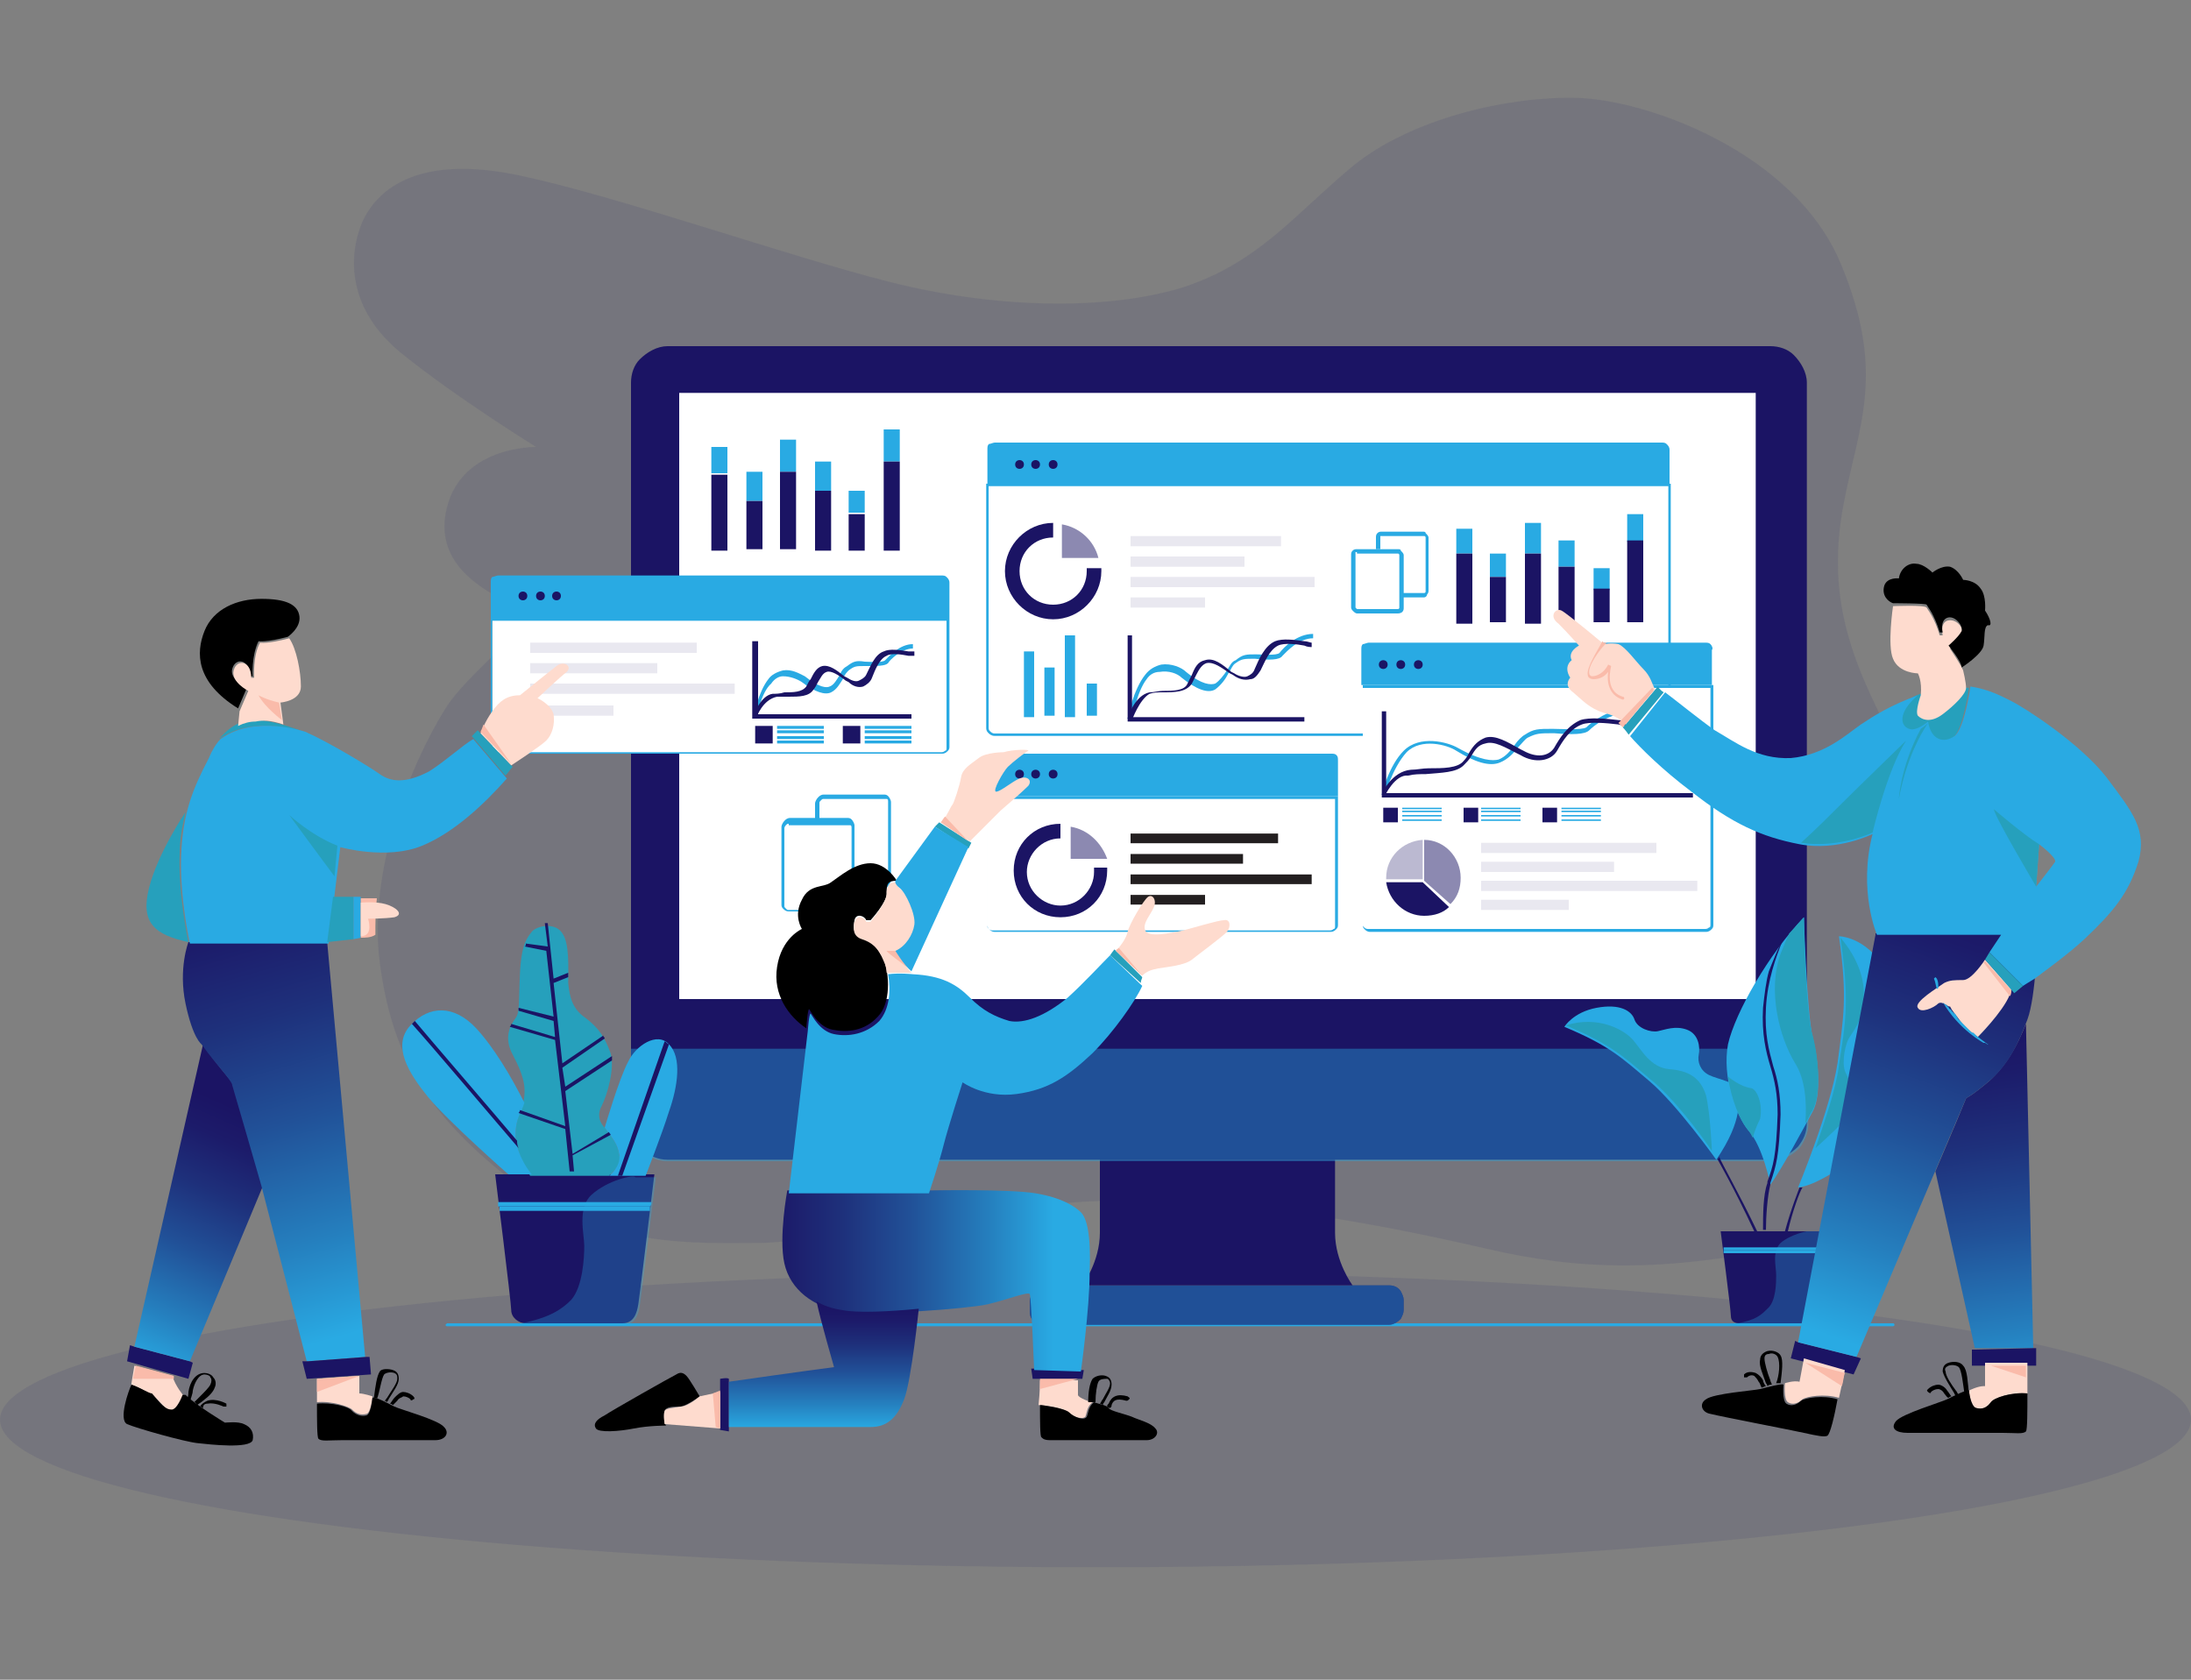 <svg xmlns="http://www.w3.org/2000/svg" xmlns:xlink="http://www.w3.org/1999/xlink" id="Layer_1" x="0px" y="0px" viewBox="0 0 150 115" style="enable-background:new 0 0 150 115;" xml:space="preserve"><rect x="0" y="0" width="150" height="115" fill="#808080" stroke="none"/><style type="text/css">	.st0{opacity:0.1;fill:#1B1464;}	.st1{fill:#29AAE3;}	.st2{fill:#1B1464;}	.st3{fill:#FFFFFF;}	.st4{opacity:0.4;fill:#29AAE3;}	.st5{opacity:0.1;}	.st6{fill:#FFFFFF;stroke:#29AAE3;stroke-width:0.167;stroke-miterlimit:10;}	.st7{opacity:0.5;fill:#1B1464;}	.st8{fill:none;stroke:#231F20;stroke-width:0.663;stroke-miterlimit:10;}	.st9{opacity:0.3;fill:#1B1464;}	.st10{fill:url(#SVGID_1_);}	.st11{fill:url(#SVGID_2_);}	.st12{fill:#26A0BC;}	.st13{fill:#FEDBCE;}	.st14{fill:#FABBAA;}	.st15{fill:url(#SVGID_3_);}	.st16{fill:url(#SVGID_4_);}	.st17{opacity:0.3;fill:#29AAE3;}	.st18{fill:url(#SVGID_5_);}	.st19{fill:url(#SVGID_6_);}	.st20{fill:url(#SVGID_7_);}	.st21{fill:url(#SVGID_8_);}	.st22{fill:url(#SVGID_9_);}	.st23{fill:url(#SVGID_10_);}	.st24{fill:url(#SVGID_11_);}	.st25{fill:url(#SVGID_12_);}	.st26{opacity:0.4;fill:#1B1464;}	.st27{fill:url(#SVGID_13_);}	.st28{fill:url(#SVGID_14_);}	.st29{fill:url(#SVGID_15_);}	.st30{fill:#FDFFFF;}	.st31{opacity:0.2;fill:#29AAE3;}	.st32{opacity:0.2;fill:#1B1464;}</style><g>	<ellipse class="st0" cx="75" cy="97.2" rx="75" ry="10.1"></ellipse>	<g>		<path class="st1" d="M129.6,90.8h-99c-0.1,0-0.1-0.1-0.1-0.1s0.1-0.1,0.1-0.1h99c0.1,0,0.1,0.1,0.1,0.1S129.7,90.8,129.6,90.8z"></path>	</g>	<path class="st0" d="M101.8,85.5c6.5,1.5,12,1.6,20.9-0.2c8.9-1.8,11.9-6.1,11-10.8c-0.9-4.7-3.8-8.2-3.9-12.3s0.8-9.2-1.3-13.7  c-2.2-4.5-3.3-8.5-2.3-13.9s3-9-0.2-16.6c-3.2-7.6-13.3-11.2-18.1-11.3c-4.7-0.1-11.2,1.4-15.2,4.6c-4,3.3-6.5,6.7-11.8,8.4  c-5.3,1.6-12.9,1.4-20-0.4c-7.1-1.8-18.7-5.9-25.4-7.3s-9.6,0.8-10.7,3.2c-1,2.4-1,6,2.7,9s9.2,6.4,9.2,6.4s-5.4-0.1-6.2,4.6  s5.2,6.1,5.4,6.8c0.3,1.1-3.9,4.1-5.4,6.5c-2.5,4-5.3,11.2-4.5,17.4c0.8,6.1,3,10.2,9,14.9c6,4.7,12.7,4.3,16.9,4.3  s17-2.9,24.6-2.9C84.1,82.1,92.3,83.3,101.8,85.5z"></path>	<g>		<path class="st2" d="M121.1,79.4H45.7c-0.7,0-1.3-0.3-1.7-0.7c-0.5-0.5-0.8-1.1-0.8-1.9V26.2c0-0.6,0.2-1.2,0.6-1.6   c0.5-0.5,1.2-0.9,1.9-0.9h75.5c0.6,0,1.2,0.2,1.6,0.6c0.5,0.5,0.9,1.2,0.9,1.9v50.7c0,0.6-0.2,1.1-0.6,1.6   C122.6,79,121.9,79.4,121.1,79.4z"></path>		<g>			<rect x="46.5" y="26.9" class="st3" width="73.7" height="41.5"></rect>		</g>		<path class="st2" d="M71.6,90.7h23.5c0.3,0,0.6-0.2,0.8-0.4c0.1-0.2,0.2-0.4,0.2-0.6V89c0-0.2-0.1-0.4-0.2-0.6   c-0.2-0.3-0.5-0.4-0.8-0.4H71.6c-0.3,0-0.5,0.1-0.7,0.3c-0.2,0.2-0.4,0.5-0.4,0.8v0.7c0,0.3,0.1,0.5,0.3,0.7S71.3,90.7,71.6,90.7z   "></path>		<path class="st4" d="M71.6,90.7h23.5c0.3,0,0.6-0.2,0.8-0.4c0.1-0.2,0.2-0.4,0.2-0.6V89c0-0.2-0.1-0.4-0.2-0.6   c-0.2-0.3-0.5-0.4-0.8-0.4H71.6c-0.3,0-0.5,0.1-0.7,0.3c-0.2,0.2-0.4,0.5-0.4,0.8v0.7c0,0.3,0.1,0.5,0.3,0.7S71.3,90.7,71.6,90.7z   "></path>		<path class="st2" d="M91.4,79.4c0,0,0,3,0,5c0,2,1.2,3.6,1.2,3.6H74.1c0,0,1.2-1.6,1.2-3.6c0-2,0-5,0-5H91.4z"></path>		<path class="st4" d="M43.2,71.7v5.2c0,0.7,0.3,1.4,0.8,1.9c0.4,0.4,1,0.7,1.7,0.7h75.5c0.8,0,1.5-0.4,2-0.9c0.3-0.4,0.6-1,0.6-1.6   v-5.2H43.2z"></path>	</g>	<g>		<g>			<g>				<path class="st3" d="M34.1,51.5c-0.1,0-0.2-0.1-0.3-0.1c-0.1-0.1-0.1-0.2-0.1-0.3v-8.7h31.2v8.7c0,0.1,0,0.2-0.1,0.3     c-0.1,0.1-0.2,0.2-0.3,0.2H34.1z"></path>				<path class="st1" d="M64.8,42.5v8.7c0,0.1,0,0.2-0.1,0.2c-0.1,0.1-0.2,0.1-0.3,0.1H34.1c-0.1,0-0.2,0-0.3-0.1     c-0.1-0.1-0.1-0.1-0.1-0.2v-8.7H64.8 M65,42.3H33.6v8.8c0,0.1,0,0.2,0.1,0.3c0.1,0.1,0.2,0.2,0.4,0.2h30.4     c0.2,0,0.3-0.1,0.4-0.2c0.1-0.1,0.1-0.2,0.1-0.3V42.3L65,42.3z"></path>			</g>			<path class="st1" d="M64.8,39.5c-0.1-0.1-0.2-0.1-0.4-0.1H34.1c-0.1,0-0.3,0.1-0.4,0.1c-0.1,0.1-0.1,0.2-0.1,0.4v2.4H65v-2.4    C65,39.7,64.9,39.6,64.8,39.5z"></path>			<circle class="st2" cx="35.8" cy="40.8" r="0.3"></circle>			<circle class="st2" cx="37" cy="40.8" r="0.3"></circle>			<circle class="st2" cx="38.1" cy="40.8" r="0.3"></circle>			<g class="st5">				<rect x="36.3" y="44" class="st2" width="11.4" height="0.7"></rect>			</g>			<g class="st5">				<rect x="36.3" y="45.4" class="st2" width="8.7" height="0.7"></rect>			</g>			<g class="st5">				<rect x="36.3" y="46.8" class="st2" width="14" height="0.7"></rect>			</g>			<g class="st5">				<rect x="36.3" y="48.3" class="st2" width="5.7" height="0.7"></rect>			</g>			<g>				<path class="st1" d="M51.8,49.1l-0.2,0c0-0.1,0.3-1.7,1-2.6c0.2-0.3,0.6-0.5,1-0.6c0.6-0.1,1.1,0.2,1.5,0.4     c1,0.8,1.5,0.8,1.7,0.7c0.3-0.1,0.5-0.5,0.7-0.8c0.1-0.3,0.3-0.5,0.5-0.6c0.4-0.3,0.6-0.4,1.2-0.3c0.3,0,1.2,0.1,1.4-0.1     c0.3-0.3,1-1.1,1.9-1.1v0.3c-0.8,0-1.6,0.8-1.7,1c-0.2,0.2-0.7,0.2-1.6,0.2c-0.6,0-0.7,0-1.1,0.3c-0.1,0.1-0.3,0.3-0.4,0.6     c-0.2,0.3-0.4,0.7-0.8,0.9c-0.4,0.2-1.1,0-2-0.7c-0.3-0.2-0.8-0.4-1.3-0.4c-0.3,0-0.6,0.2-0.8,0.5     C52.1,47.4,51.8,49.1,51.8,49.1z"></path>			</g>			<g>				<path class="st2" d="M51.8,49.1L51.6,49c0-0.1,0.5-1.4,1.3-1.5c0.2,0,0.5,0,0.8-0.1c0.6,0,1.2,0,1.5-0.4     c0.1-0.2,0.2-0.4,0.3-0.5c0.2-0.4,0.4-0.8,0.8-0.9c0.5-0.1,1,0.3,1.5,0.7l0.2,0.1c0.3,0.2,0.6,0.3,0.8,0.2     c0.2-0.1,0.4-0.2,0.5-0.4l0,0c0.3-0.6,0.6-1.4,1.2-1.6c0.4-0.2,1.1-0.1,1.7,0c0.2,0,0.3,0,0.4,0v0.3c-0.1,0-0.2,0-0.4,0     c-0.5-0.1-1.2-0.2-1.5,0c-0.5,0.2-0.8,1-1,1.5l0,0c-0.1,0.3-0.4,0.5-0.6,0.6c-0.3,0.1-0.7,0-1-0.3l-0.2-0.1     c-0.5-0.4-1-0.7-1.3-0.6c-0.3,0.1-0.4,0.4-0.6,0.7c-0.1,0.2-0.2,0.4-0.3,0.5c-0.3,0.5-1,0.5-1.7,0.5c-0.3,0-0.5,0-0.8,0     C52.2,47.9,51.8,49.1,51.8,49.1z"></path>			</g>			<rect x="51.7" y="49.7" class="st2" width="1.2" height="1.2"></rect>			<g>				<rect x="53.2" y="49.7" class="st1" width="3.2" height="0.2"></rect>			</g>			<g>				<rect x="53.2" y="50" class="st1" width="3.2" height="0.2"></rect>			</g>			<g>				<rect x="53.2" y="50.4" class="st1" width="3.2" height="0.2"></rect>			</g>			<g>				<rect x="53.2" y="50.7" class="st1" width="3.2" height="0.2"></rect>			</g>			<rect x="57.7" y="49.7" class="st2" width="1.2" height="1.2"></rect>			<g>				<rect x="59.2" y="49.7" class="st1" width="3.2" height="0.2"></rect>			</g>			<g>				<rect x="59.2" y="50" class="st1" width="3.2" height="0.2"></rect>			</g>			<g>				<rect x="59.2" y="50.4" class="st1" width="3.2" height="0.2"></rect>			</g>			<g>				<rect x="59.2" y="50.7" class="st1" width="3.2" height="0.2"></rect>			</g>			<g>				<polygon class="st2" points="62.4,49.2 51.5,49.2 51.5,43.9 51.9,43.9 51.9,48.9 62.4,48.9     "></polygon>			</g>		</g>		<g>			<rect x="48.7" y="30.6" class="st1" width="1.1" height="1.8"></rect>			<rect x="51.1" y="32.3" class="st1" width="1.1" height="2"></rect>			<rect x="53.4" y="30.1" class="st1" width="1.1" height="2.2"></rect>			<rect x="55.8" y="31.6" class="st1" width="1.1" height="2"></rect>			<rect x="58.1" y="33.6" class="st1" width="1.1" height="1.5"></rect>			<rect x="60.5" y="29.4" class="st1" width="1.1" height="2.2"></rect>			<rect x="48.7" y="32.5" class="st2" width="1.1" height="5.2"></rect>			<rect x="51.1" y="34.3" class="st2" width="1.1" height="3.3"></rect>			<rect x="53.4" y="32.3" class="st2" width="1.1" height="5.3"></rect>			<rect x="55.8" y="33.6" class="st2" width="1.1" height="4.1"></rect>			<rect x="58.1" y="35.2" class="st2" width="1.1" height="2.5"></rect>			<rect x="60.5" y="31.6" class="st2" width="1.1" height="6.1"></rect>		</g>		<g>			<path class="st1" d="M58,62.4H54c-0.2,0-0.3-0.1-0.4-0.2c-0.1-0.1-0.1-0.2-0.1-0.3v-5.3c0-0.1,0.1-0.3,0.2-0.4    c0.1-0.1,0.2-0.2,0.4-0.2H58c0.1,0,0.2,0,0.3,0.1c0.1,0.1,0.2,0.3,0.2,0.4v5.3c0,0.1,0,0.2-0.1,0.3C58.3,62.4,58.2,62.4,58,62.4z     M54,56.4c-0.1,0-0.1,0-0.2,0.1c0,0-0.1,0.1-0.1,0.2v5.3c0,0.1,0,0.1,0.1,0.2c0.1,0.1,0.1,0.1,0.2,0.1H58c0.1,0,0.2,0,0.2-0.1    c0,0,0.1-0.1,0.1-0.2v-5.3c0-0.1,0-0.2-0.1-0.2c0,0-0.1,0-0.2,0H54z"></path>		</g>		<g>			<path class="st1" d="M60.5,60.8h-2.1v-0.3h2.1c0.1,0,0.2,0,0.2-0.1c0,0,0.1-0.1,0.1-0.2v-5.3c0-0.1,0-0.2-0.1-0.2    c0,0-0.1,0-0.2,0h-4.1c-0.1,0-0.1,0-0.2,0.1s-0.1,0.1-0.1,0.2v1.2h-0.3v-1.2c0-0.1,0.1-0.3,0.2-0.4c0.1-0.1,0.2-0.2,0.4-0.2h4.1    c0.1,0,0.2,0,0.3,0.1c0.1,0.1,0.2,0.3,0.2,0.4v5.3c0,0.1,0,0.2-0.1,0.3C60.8,60.8,60.7,60.8,60.5,60.8z"></path>		</g>		<g>			<path class="st6" d="M114.3,47.9V33.2H67.6v16.6c0,0.1,0,0.2,0.1,0.3c0.1,0.1,0.2,0.2,0.4,0.2h25.2L114.3,47.9z"></path>			<path class="st1" d="M114.1,30.4c-0.1-0.1-0.2-0.1-0.4-0.1H68.1c-0.1,0-0.3,0.1-0.4,0.1c-0.1,0.1-0.1,0.2-0.1,0.4v2.4h46.7v-2.4    C114.3,30.6,114.2,30.5,114.1,30.4z"></path>			<circle class="st2" cx="69.8" cy="31.8" r="0.3"></circle>			<circle class="st2" cx="70.9" cy="31.8" r="0.3"></circle>			<circle class="st2" cx="72.1" cy="31.8" r="0.3"></circle>			<g class="st5">				<rect x="77.4" y="36.7" class="st2" width="10.3" height="0.7"></rect>			</g>			<g class="st5">				<rect x="77.4" y="38.1" class="st2" width="7.8" height="0.7"></rect>			</g>			<g class="st5">				<rect x="77.4" y="39.5" class="st2" width="12.6" height="0.7"></rect>			</g>			<g class="st5">				<rect x="77.4" y="40.9" class="st2" width="5.1" height="0.7"></rect>			</g>			<g>				<path class="st1" d="M77.5,49.3l-0.3-0.1c0-0.1,0.4-2,1.2-3c0.3-0.4,0.7-0.6,1.1-0.7c0.7-0.1,1.4,0.2,1.7,0.5     c1.1,0.9,1.7,0.9,2,0.8c0.3-0.2,0.6-0.6,0.8-0.9c0.2-0.3,0.3-0.6,0.6-0.7c0.5-0.4,0.7-0.4,1.4-0.4c0.4,0,1.4,0.1,1.6-0.1     c0.3-0.4,1.2-1.3,2.3-1.3v0.3c-1,0-1.8,0.9-2.1,1.2c-0.2,0.3-0.9,0.3-1.9,0.2c-0.7,0-0.9,0-1.3,0.3c-0.2,0.1-0.3,0.4-0.5,0.7     c-0.2,0.4-0.5,0.8-0.9,1.1c-0.5,0.3-1.3,0-2.3-0.8c-0.3-0.3-0.9-0.5-1.5-0.4c-0.4,0-0.7,0.2-0.9,0.5     C77.8,47.4,77.5,49.3,77.5,49.3z"></path>			</g>			<g>				<path class="st2" d="M77.5,49.3l-0.3-0.1c0-0.1,0.5-1.6,1.5-1.8c0.3,0,0.6-0.1,0.9-0.1c0.7,0,1.5,0,1.7-0.5     c0.1-0.2,0.2-0.4,0.3-0.6c0.2-0.5,0.4-0.9,0.9-1c0.6-0.2,1.2,0.3,1.8,0.8l0.2,0.1c0.3,0.2,0.7,0.3,0.9,0.2     c0.2-0.1,0.4-0.2,0.5-0.5l0,0c0.3-0.7,0.7-1.6,1.4-1.9c0.5-0.2,1.3-0.1,2,0c0.2,0,0.4,0.1,0.5,0.1v0.3c-0.1,0-0.3,0-0.5-0.1     c-0.5-0.1-1.4-0.2-1.8,0c-0.6,0.3-0.9,1.1-1.2,1.7l0,0c-0.2,0.3-0.4,0.6-0.7,0.6c-0.4,0.1-0.8,0-1.2-0.3l-0.2-0.1     c-0.6-0.4-1.1-0.8-1.6-0.7c-0.3,0.1-0.5,0.4-0.7,0.8c-0.1,0.2-0.2,0.4-0.3,0.6c-0.4,0.6-1.2,0.6-2,0.6c-0.3,0-0.6,0-0.9,0.1     C78,47.9,77.5,49.3,77.5,49.3z"></path>			</g>			<g>				<rect x="99.7" y="36.2" class="st1" width="1.1" height="1.7"></rect>				<rect x="102" y="37.9" class="st1" width="1.1" height="1.6"></rect>				<rect x="104.4" y="35.8" class="st1" width="1.1" height="2.1"></rect>				<rect x="106.7" y="37" class="st1" width="1.1" height="1.8"></rect>				<rect x="109.1" y="38.9" class="st1" width="1.1" height="1.5"></rect>				<rect x="111.4" y="35.2" class="st1" width="1.1" height="1.9"></rect>				<rect x="99.7" y="37.9" class="st2" width="1.1" height="4.8"></rect>				<rect x="102" y="39.5" class="st2" width="1.1" height="3.1"></rect>				<rect x="104.4" y="37.9" class="st2" width="1.1" height="4.8"></rect>				<rect x="106.7" y="38.8" class="st2" width="1.1" height="3.8"></rect>				<rect x="109.1" y="40.3" class="st2" width="1.1" height="2.3"></rect>				<rect x="111.4" y="37" class="st2" width="1.1" height="5.6"></rect>			</g>			<g>				<path class="st1" d="M95.7,42h-2.8c-0.1,0-0.2-0.1-0.3-0.2c-0.1-0.1-0.1-0.2-0.1-0.2V38c0-0.1,0-0.2,0.1-0.3     c0.1-0.1,0.2-0.1,0.3-0.1h2.8c0.1,0,0.2,0,0.2,0.1c0.1,0.1,0.2,0.2,0.2,0.3v3.6c0,0.1,0,0.2-0.1,0.3C96,41.9,95.9,42,95.7,42z      M92.9,37.8c0,0-0.1,0-0.1,0c0,0,0,0.1,0,0.1v3.6c0,0,0,0.1,0,0.1c0,0,0.1,0.1,0.1,0.1h2.8c0,0,0.1,0,0.1-0.1c0,0,0,0,0-0.1V38     c0,0,0-0.1-0.1-0.1c0,0-0.1,0-0.1,0H92.9z"></path>			</g>			<g>				<path class="st1" d="M97.5,40.9H96v-0.3h1.5c0,0,0.1,0,0.1-0.1c0,0,0,0,0-0.1v-3.6c0,0,0-0.1-0.1-0.1c0,0-0.1,0-0.1,0h-2.8     c0,0-0.1,0-0.1,0c0,0,0,0.1,0,0.1v0.8h-0.3v-0.8c0-0.1,0-0.2,0.1-0.3c0.1-0.1,0.2-0.1,0.3-0.1h2.8c0.1,0,0.2,0,0.2,0.1     c0.1,0.1,0.2,0.2,0.2,0.3v3.6c0,0.1,0,0.2-0.1,0.3C97.7,40.8,97.6,40.9,97.5,40.9z"></path>			</g>			<g>				<rect x="70.1" y="44.6" class="st1" width="0.7" height="4.5"></rect>			</g>			<g>				<rect x="71.5" y="45.7" class="st1" width="0.7" height="3.3"></rect>			</g>			<g>				<rect x="72.9" y="43.5" class="st1" width="0.7" height="5.6"></rect>			</g>			<g>				<rect x="74.4" y="46.8" class="st1" width="0.7" height="2.2"></rect>			</g>			<path class="st2" d="M74.4,38.9c0,0.1,0,0.2,0,0.2c0,1.3-1,2.3-2.3,2.3c-1.3,0-2.3-1-2.3-2.3c0-1.3,1-2.3,2.3-2.3v-1    c-1.8,0-3.3,1.5-3.3,3.3c0,1.8,1.5,3.3,3.3,3.3s3.3-1.5,3.3-3.3c0-0.1,0-0.2,0-0.2H74.4z"></path>			<path class="st7" d="M72.7,35.9v1v1.3h1.5h1C74.9,37,73.9,36.1,72.7,35.9z"></path>			<g>				<polygon class="st2" points="89.3,49.4 77.2,49.4 77.2,43.5 77.5,43.5 77.5,49.1 89.3,49.1     "></polygon>			</g>		</g>		<g>			<g>				<path class="st3" d="M68.1,63.8c-0.1,0-0.2-0.1-0.3-0.1c-0.1-0.1-0.1-0.2-0.1-0.3v-8.7h23.9v8.7c0,0.1,0,0.2-0.1,0.3     c-0.1,0.1-0.2,0.2-0.3,0.2H68.1z"></path>				<path class="st1" d="M91.4,54.7v8.7c0,0.1,0,0.2-0.1,0.2c-0.1,0.1-0.2,0.1-0.3,0.1h-23c-0.1,0-0.2,0-0.3-0.1     c-0.1-0.1-0.1-0.1-0.1-0.2v-8.7H91.4 M91.6,54.5h-24v8.8c0,0.1,0,0.2,0.1,0.3c0.1,0.1,0.2,0.2,0.4,0.2h23c0.2,0,0.3-0.1,0.4-0.2     c0.1-0.1,0.1-0.2,0.1-0.3V54.5L91.6,54.5z"></path>			</g>			<path class="st1" d="M91.5,51.7c-0.1-0.1-0.2-0.1-0.4-0.1h-23c-0.1,0-0.3,0.1-0.4,0.1c-0.1,0.1-0.1,0.2-0.1,0.4v2.4h24v-2.4    C91.6,51.9,91.6,51.8,91.5,51.7z"></path>			<circle class="st2" cx="69.8" cy="53" r="0.3"></circle>			<circle class="st2" cx="70.9" cy="53" r="0.3"></circle>			<circle class="st2" cx="72.1" cy="53" r="0.3"></circle>			<line class="st8" x1="77.4" y1="57.4" x2="87.5" y2="57.4"></line>			<line class="st8" x1="77.4" y1="58.8" x2="85.1" y2="58.8"></line>			<line class="st8" x1="77.4" y1="60.2" x2="89.8" y2="60.2"></line>			<line class="st8" x1="82.5" y1="61.6" x2="77.4" y2="61.6"></line>			<path class="st2" d="M74.9,59.5c0,0.1,0,0.2,0,0.2c0,1.2-1,2.3-2.3,2.3c-1.2,0-2.3-1-2.3-2.3c0-1.2,1-2.3,2.3-2.3v-1    c-1.8,0-3.2,1.4-3.2,3.2c0,1.8,1.4,3.2,3.2,3.2s3.2-1.4,3.2-3.2c0-0.1,0-0.2,0-0.2H74.9z"></path>			<path class="st7" d="M73.3,56.6v1v1.2h1.5h1C75.4,57.7,74.5,56.8,73.3,56.6z"></path>		</g>		<g>			<g>				<path class="st3" d="M93.7,63.8c-0.1,0-0.2-0.1-0.3-0.1c-0.1-0.1-0.1-0.2-0.1-0.3V47h23.9v16.3c0,0.1,0,0.2-0.1,0.3     c-0.1,0.1-0.2,0.2-0.3,0.2H93.7z"></path>				<path class="st1" d="M117.1,47.1v16.2c0,0.1,0,0.2-0.1,0.2c-0.1,0.1-0.2,0.1-0.3,0.1h-23c-0.1,0-0.2,0-0.3-0.1     c-0.1-0.1-0.1-0.1-0.1-0.2V47.1H117.1 M117.3,46.9h-24v16.4c0,0.1,0,0.2,0.1,0.3c0.1,0.1,0.2,0.2,0.4,0.2h23     c0.2,0,0.3-0.1,0.4-0.2c0.1-0.1,0.1-0.2,0.1-0.3V46.9L117.3,46.9z"></path>			</g>			<path class="st1" d="M117.1,44.1c-0.1-0.1-0.2-0.1-0.4-0.1h-23c-0.1,0-0.3,0.1-0.4,0.1c-0.1,0.1-0.1,0.2-0.1,0.4v2.4h24v-2.4    C117.3,44.4,117.2,44.2,117.1,44.1z"></path>			<circle class="st2" cx="94.7" cy="45.5" r="0.3"></circle>			<circle class="st2" cx="95.9" cy="45.5" r="0.3"></circle>			<circle class="st2" cx="97.1" cy="45.5" r="0.3"></circle>			<g>				<path class="st1" d="M94.8,54.5l-0.2-0.1c0-0.1,0.5-2,1.5-3c1.1-1.1,3-0.6,3.7-0.2c1.6,0.9,2.4,0.9,2.8,0.8     c0.5-0.2,0.8-0.6,1.1-1c0.2-0.3,0.5-0.6,0.7-0.7c0.6-0.4,0.9-0.4,1.9-0.4c0.5,0,2,0.1,2.3-0.1c0.4-0.4,1.6-1.3,3-1.3v0.3     c-1.4,0-2.5,0.9-2.8,1.2c-0.3,0.3-1.2,0.3-2.4,0.2c-1,0-1.2,0-1.8,0.3c-0.2,0.1-0.4,0.4-0.7,0.7c-0.3,0.4-0.7,0.8-1.2,1     c-0.7,0.3-1.7,0-3-0.8c-0.6-0.4-2.4-0.9-3.4,0.1C95.3,52.6,94.8,54.5,94.8,54.5z"></path>			</g>			<g>				<polygon class="st2" points="115.9,54.6 94.6,54.6 94.6,48.7 94.9,48.7 94.9,54.3 115.9,54.3     "></polygon>			</g>			<g>				<path class="st2" d="M94.8,54.5l-0.2-0.1c0-0.1,0.7-1.6,2-1.7c0.4,0,0.8-0.1,1.2-0.1c1,0,2,0,2.4-0.5c0.2-0.2,0.3-0.4,0.4-0.6     c0.3-0.5,0.6-0.8,1.1-1c0.7-0.2,1.5,0.3,2.4,0.8l0.2,0.1c0.9,0.5,1.7,0.4,2.1-0.2l0,0c0.4-0.7,0.9-1.5,1.8-1.9     c0.6-0.2,1.8-0.1,2.6,0c0.3,0,0.5,0.1,0.7,0.1v0.3c-0.1,0-0.4,0-0.7-0.1c-0.8-0.1-2-0.2-2.5,0c-0.8,0.3-1.3,1.1-1.7,1.8l0,0     c-0.4,0.7-1.5,0.9-2.5,0.3l-0.2-0.1c-0.8-0.4-1.6-0.9-2.2-0.7c-0.5,0.1-0.7,0.4-1,0.9c-0.1,0.2-0.3,0.4-0.5,0.6     c-0.5,0.5-1.5,0.5-2.6,0.6c-0.4,0-0.8,0-1.2,0.1C95.5,53,94.8,54.5,94.8,54.5z"></path>			</g>			<g class="st5">				<rect x="101.4" y="57.7" class="st2" width="12" height="0.7"></rect>			</g>			<g class="st5">				<rect x="101.4" y="59" class="st2" width="9.1" height="0.7"></rect>			</g>			<g class="st5">				<rect x="101.4" y="60.3" class="st2" width="14.8" height="0.7"></rect>			</g>			<g class="st5">				<rect x="101.4" y="61.6" class="st2" width="6" height="0.7"></rect>			</g>			<g>				<rect x="94.7" y="55.3" class="st2" width="1" height="1"></rect>				<g>					<rect x="96" y="55.3" class="st1" width="2.7" height="0.1"></rect>				</g>				<g>					<rect x="96" y="55.5" class="st1" width="2.7" height="0.1"></rect>				</g>				<g>					<rect x="96" y="55.8" class="st1" width="2.7" height="0.1"></rect>				</g>				<g>					<rect x="96" y="56.1" class="st1" width="2.7" height="0.1"></rect>				</g>			</g>			<g>				<rect x="100.2" y="55.3" class="st2" width="1" height="1"></rect>				<g>					<rect x="101.4" y="55.3" class="st1" width="2.7" height="0.1"></rect>				</g>				<g>					<rect x="101.4" y="55.5" class="st1" width="2.7" height="0.1"></rect>				</g>				<g>					<rect x="101.4" y="55.8" class="st1" width="2.7" height="0.1"></rect>				</g>				<g>					<rect x="101.4" y="56.1" class="st1" width="2.7" height="0.1"></rect>				</g>			</g>			<g>				<rect x="105.6" y="55.3" class="st2" width="1" height="1"></rect>				<g>					<rect x="106.9" y="55.3" class="st1" width="2.7" height="0.1"></rect>				</g>				<g>					<rect x="106.9" y="55.5" class="st1" width="2.7" height="0.1"></rect>				</g>				<g>					<rect x="106.9" y="55.8" class="st1" width="2.7" height="0.1"></rect>				</g>				<g>					<rect x="106.9" y="56.1" class="st1" width="2.7" height="0.1"></rect>				</g>			</g>			<path class="st9" d="M97.4,57.5c-1.4,0.1-2.5,1.2-2.5,2.6c0,0,0,0.1,0,0.1h2.5V57.5z"></path>			<path class="st2" d="M94.9,60.4c0.2,1.3,1.3,2.3,2.6,2.3c0.7,0,1.3-0.2,1.7-0.6l-1.8-1.7H94.9z"></path>			<path class="st7" d="M99.3,61.9c0.5-0.5,0.7-1.1,0.7-1.8c0-1.4-1.1-2.6-2.5-2.6v2.8L99.3,61.9z"></path>		</g>	</g>	<g>		<polygon class="st2" points="8.9,92.1 8.7,93.2 12.9,94.4 13.2,93.3 13,93.2 9.2,92.2   "></polygon>		<linearGradient id="SVGID_1_" gradientUnits="userSpaceOnUse" x1="16.295" y1="75.898" x2="8.612" y2="93.084">			<stop offset="0" style="stop-color:#1B1464"></stop>			<stop offset="0.125" style="stop-color:#1C1B6A"></stop>			<stop offset="0.312" style="stop-color:#1E307B"></stop>			<stop offset="0.538" style="stop-color:#215198"></stop>			<stop offset="0.791" style="stop-color:#257FBE"></stop>			<stop offset="1" style="stop-color:#29AAE3"></stop>		</linearGradient>		<path class="st10" d="M16,74.3c-0.1-0.3-1.2-1.4-2.1-2.8L9.2,92.2l3.8,1l5-12C18,81.2,16,74.6,16,74.3z"></path>		<linearGradient id="SVGID_2_" gradientUnits="userSpaceOnUse" x1="15.559" y1="59.713" x2="24.557" y2="91.153">			<stop offset="0" style="stop-color:#1B1464"></stop>			<stop offset="0.125" style="stop-color:#1C1B6A"></stop>			<stop offset="0.312" style="stop-color:#1E307B"></stop>			<stop offset="0.538" style="stop-color:#215198"></stop>			<stop offset="0.791" style="stop-color:#257FBE"></stop>			<stop offset="1" style="stop-color:#29AAE3"></stop>		</linearGradient>		<path class="st11" d="M22.4,64.5h-9.5c0,0-0.7,1.8-0.2,4.2c0.5,2.4,1.1,2.8,1.1,2.8c1,1.4,2.1,2.5,2.1,2.8c0.1,0.3,2,6.9,2,6.9   l3.1,12l4-0.3L22.4,64.5z"></path>		<polygon class="st2" points="25.3,92.9 25.1,92.9 21.1,93.2 20.7,93.2 21,94.4 25.4,94.1   "></polygon>		<path class="st12" d="M20.8,50.1c-1.6-0.6-2.6-0.8-3.4-0.8c-0.6,0-1.5,0.2-2.4,1.3l0,0C17.3,48.9,20.8,50.1,20.8,50.1z"></path>		<path class="st12" d="M32.7,50c0,0-0.2,0.2-0.4,0.4l2.3,2.7c0.2-0.2,0.3-0.4,0.5-0.6L32.7,50z"></path>		<path class="st1" d="M29.4,52.8c-1.7,0.9-2.7,0.7-3.4,0.2s-3.5-2.2-5.1-2.9c0,0-3.5-1.2-5.8,0.5l0,0c-0.3,0.3-0.6,0.8-0.8,1.3   c-1.1,2.1-1.8,3.8-1.9,6.7s0.6,6,0.6,6h9.5l0.8-6.6c0,0,3.2,0.9,5.6-0.1c2.2-0.9,4.3-2.9,5.8-4.6l-2.3-2.7   C31.7,51,30.5,52.1,29.4,52.8z"></path>		<path class="st12" d="M12.3,58.5c0-1.1,0.2-2,0.4-2.9l0,0c0,0-1.9,2.8-2.5,5.2c-0.6,2.4,0.4,3.2,2.7,3.7   C12.9,64.5,12.2,61.3,12.3,58.5z"></path>		<polygon class="st12" points="24.2,61.4 22.8,61.4 22.4,64.5 24.2,64.3 24.2,61.4   "></polygon>		<polygon class="st1" points="24.7,61.4 24.2,61.4 24.2,61.4 24.2,64.3 24.7,64.2   "></polygon>		<path class="st12" d="M22.9,60l0.2-2.1c-1.8-0.7-3.3-2.1-3.3-2.1C20.6,56.9,22.9,60,22.9,60z"></path>		<path d="M15.9,45.8c0.2-0.8,1.2-0.7,1.2,0.5h0.2c0,0-0.1-1.4,0.4-2.4c0,0,0.5,0.1,2-0.3c0,0,0.9-0.6,0.8-1.4   c-0.1-0.8-0.9-1.2-2.6-1.2c-1.7,0-3.3,0.7-3.9,2.2c-0.6,1.5-0.6,3.5,2.3,5.3l0.6-1.4C16.9,47.2,15.7,46.5,15.9,45.8z"></path>		<path class="st13" d="M19.4,49.6L19.4,49.6l-0.2-1.5c0,0,1.4-0.1,1.4-1.1s-0.3-2.6-0.8-3.3c-1.5,0.4-2,0.3-2,0.3   c-0.5,0.9-0.4,2.4-0.4,2.4h-0.2c0-1.2-1-1.3-1.2-0.5c-0.2,0.8,1,1.4,1,1.4l-0.6,1.4l-0.1,1c0.4-0.2,0.8-0.3,1.2-0.3   C18,49.3,18.5,49.3,19.4,49.6z"></path>		<path class="st14" d="M17.7,47.6c0.4,0.8,1.6,1.7,1.6,1.7l-0.2-1.2l0,0C18.2,47.9,17.7,47.6,17.7,47.6z"></path>		<path class="st13" d="M38.1,45.6c-0.4,0.3-2.5,2-2.5,2c-0.9,0-1.4,0.4-1.9,1.1c-0.5,0.7-0.8,1.5-0.8,1.5l0,0l2.1,2.2   c0,0,2-1.3,2.4-1.7c0.4-0.4,0.6-1.1,0.5-1.8c-0.2-0.7-1.1-1.1-1.1-1.1s1.6-1.5,2-1.8C39.2,45.6,38.6,45.2,38.1,45.6z"></path>		<path class="st14" d="M32.9,50.1l2.1,2.2l-1.9-2.7C33,49.9,32.9,50.1,32.9,50.1z"></path>		<path class="st14" d="M25.8,61.5c-0.5,0-1.1,0-1.1,0v2.7c0.3,0,0.7,0,1-0.2C25.7,63.2,25.7,62.4,25.8,61.5z"></path>		<path class="st13" d="M11.8,96.6c0.5,0,0.8-1,0.8-1c0,0-0.6-0.7-0.8-1.4l-2.6-0.7L9,94.7c0,0,0,0,0,0.1c0.6,0.2,1.2,0.6,1.5,0.8   C10.9,95.8,11.3,96.6,11.8,96.6z"></path>		<path d="M16.7,97.5c-0.4-0.2-1.2-0.1-1.3-0.1c0,0-2-1.2-2.7-1.9l-0.2,0l0,0c0,0-0.4,1.1-0.8,1c-0.5,0-1-0.8-1.3-1.1   C10.2,95.4,9.6,95,9,94.8c-0.2,0.4-0.9,2.4-0.3,2.7c0.7,0.3,3.9,1.2,4.8,1.3c0.9,0.1,3.6,0.4,3.8-0.2   C17.4,98.1,17.2,97.7,16.7,97.5z"></path>		<path d="M14.2,96.1c0.5-0.1,1.1,0.2,1.1,0.2c0.1,0,0.1,0,0.2,0c0-0.1,0-0.1,0-0.2c0,0-0.7-0.4-1.3-0.2c-0.2,0.1-0.4,0.2-0.5,0.4   c0.1,0,0.1,0.1,0.2,0.1C13.9,96.2,14,96.1,14.2,96.1z"></path>		<path d="M13.2,95.2c0.1-0.5,0.4-1.1,0.8-1.1c0.2,0,0.4,0.1,0.4,0.2c0.1,0.1,0.1,0.3,0,0.5c-0.1,0.2-0.4,0.5-0.7,0.8   c-0.2,0.2-0.3,0.3-0.4,0.4c0.1,0,0.1,0.1,0.2,0.2c0.1-0.1,0.3-0.2,0.4-0.3c0.4-0.3,0.7-0.6,0.8-0.9c0.1-0.2,0.1-0.5-0.1-0.7   c-0.1-0.2-0.4-0.3-0.6-0.3c-0.6,0-1,0.6-1.1,1.3c0,0.1,0,0.3-0.1,0.5c0.1,0.1,0.1,0.1,0.2,0.2C13.1,95.6,13.2,95.4,13.2,95.2z"></path>		<path class="st14" d="M11.9,94.3L11.9,94.3c0,0,0-0.1,0-0.1l-2.6-0.7l-0.2,0.9h0H11.9z"></path>		<path class="st13" d="M24.6,95.4v-1.2l-2.9,0.2c0,0,0,0.8,0,1.6c1-0.1,2.2,0.3,2.4,0.5c0.3,0.3,0.6,0.4,1,0.3   c0.3-0.1,0.4-1.2,0.4-1.2S24.9,95.4,24.6,95.4z"></path>		<path class="st14" d="M24.6,94.2l-2.9,0.2c0,0,0,0.4,0,0.9L24.6,94.2L24.6,94.2z"></path>		<path d="M30.4,97.7c-0.4-0.5-3-1.2-3.4-1.4c-0.4-0.2-1.3-0.7-1.5-0.6c0,0-0.1,1.1-0.4,1.2c-0.3,0.1-0.7,0-1-0.3   c-0.2-0.3-1.4-0.6-2.4-0.5c0,1.1,0,2.3,0.1,2.4c0.2,0.2,0.7,0.1,1.6,0.1c0.9,0,5.6,0,6.4,0C30.5,98.6,30.8,98.1,30.4,97.7z"></path>		<path d="M26.3,94.1c0.1-0.1,0.4-0.2,0.7-0.1c0.2,0.1,0.2,0.2,0.2,0.4c0,0.3-0.4,0.8-0.7,1.3c-0.1,0.1-0.1,0.2-0.2,0.2   c0.1,0,0.2,0.1,0.2,0.1c0-0.1,0.1-0.1,0.1-0.2c0.3-0.5,0.7-1,0.7-1.4c0-0.3-0.1-0.5-0.4-0.6c-0.3-0.1-0.8-0.1-0.9,0.1   c-0.2,0.3-0.3,1-0.4,1.8c0.1,0,0.2,0,0.2,0.1C26,95.3,26.1,94.4,26.3,94.1z"></path>		<path d="M27.2,95.9c0.1-0.2,0.3-0.2,0.4-0.3c0.2,0,0.4,0.1,0.5,0.2c0,0.1,0.1,0.1,0.2,0c0.1,0,0.1-0.1,0-0.2   c-0.2-0.2-0.5-0.3-0.7-0.3c-0.2,0-0.4,0.2-0.6,0.4c-0.1,0.1-0.2,0.3-0.3,0.4c0.1,0,0.2,0.1,0.2,0.1C27,96.1,27.1,96,27.2,95.9z"></path>		<path class="st13" d="M26.4,61.9c-0.7-0.2-1.7-0.1-1.7-0.1v2.3c0.9,0,0.5-1.2,0.5-1.2s1.1,0,1.8-0.1   C27.7,62.6,27.1,62.1,26.4,61.9z"></path>	</g>	<g>		<polygon class="st2" points="70.6,93.7 70.7,94.4 74.1,94.4 74.2,93.8 74,93.8 70.8,93.7   "></polygon>		<linearGradient id="SVGID_3_" gradientUnits="userSpaceOnUse" x1="51.023" y1="87.616" x2="72.14" y2="87.616">			<stop offset="0" style="stop-color:#1B1464"></stop>			<stop offset="0.125" style="stop-color:#1C1B6A"></stop>			<stop offset="0.312" style="stop-color:#1E307B"></stop>			<stop offset="0.538" style="stop-color:#215198"></stop>			<stop offset="0.791" style="stop-color:#257FBE"></stop>			<stop offset="1" style="stop-color:#29AAE3"></stop>		</linearGradient>		<path class="st15" d="M74,83c-0.4-0.4-1.3-1-3.1-1.3c-1.8-0.3-7.1-0.2-7.1-0.2h-9.9c0,0-0.6,3.2-0.2,5c0.4,1.8,2,3,4,3.3   c2,0.3,8.6-0.2,9.9-0.5c1.3-0.3,2.8-0.9,2.9-0.7c0.1,0.2,0.3,5.2,0.3,5.2l3.2,0.1c0,0,0.6-4.3,0.6-6.8C74.7,84.5,74.4,83.4,74,83z   "></path>		<path class="st2" d="M49.9,94.4c-0.1-0.1-0.6,0-0.6,0v3.5l0.6,0.1v-0.3v-3.1C49.9,94.6,49.9,94.5,49.9,94.4z"></path>		<linearGradient id="SVGID_4_" gradientUnits="userSpaceOnUse" x1="56.418" y1="89.449" x2="56.418" y2="97.846">			<stop offset="0" style="stop-color:#1B1464"></stop>			<stop offset="0.125" style="stop-color:#1C1B6A"></stop>			<stop offset="0.312" style="stop-color:#1E307B"></stop>			<stop offset="0.538" style="stop-color:#215198"></stop>			<stop offset="0.791" style="stop-color:#257FBE"></stop>			<stop offset="1" style="stop-color:#29AAE3"></stop>		</linearGradient>		<path class="st16" d="M57.7,89.7c-0.7-0.1-1.3-0.3-1.8-0.6c0.3,1.4,1.2,4.5,1.2,4.5c-1.6,0.2-7.2,1-7.2,1v3.1c0,0,8.6,0,9.7,0   c1.1,0,1.8-0.6,2.3-1.9c0.5-1.3,1-6.2,1-6.2C60.9,89.8,58.7,89.9,57.7,89.7z"></path>		<path d="M45.5,96.6c0.1-0.3,0.6-0.3,1.1-0.3c0.5-0.1,1.3-0.7,1.3-0.7s-0.7-1.2-0.9-1.4c-0.2-0.2-0.4-0.3-0.7-0.1   c-0.4,0.2-4.3,2.4-4.9,2.8c-0.6,0.3-0.8,0.6-0.6,0.9s1.6,0.2,2.6,0c1-0.2,2.2-0.2,2.2-0.2C45.5,97.5,45.4,96.9,45.5,96.6z"></path>		<path class="st13" d="M49.3,97.8v-2.5l-1.4,0.3c0,0-0.8,0.7-1.3,0.7c-0.5,0.1-1,0.1-1.1,0.3c-0.1,0.3,0,0.9,0,0.9l0,0L49.3,97.8z"></path>		<polygon class="st14" points="49.3,95.2 48.8,95.4 48.8,95.4 49,97.7 49.3,97.8   "></polygon>		<path class="st13" d="M73.1,96.7c0.3,0.3,1,0.5,1.2,0.3c0.1-0.2,0.1-0.7,0.5-1c-0.1,0-0.1,0-0.1,0s-0.9-0.3-0.9-0.5   c0-0.1,0-0.7,0-1h-2.6c0,0,0,0.8-0.1,1.7c0,0,0.1,0,0.1,0S72.7,96.3,73.1,96.7z"></path>		<path d="M79.1,97.8c-0.3-0.4-1.2-0.6-1.6-0.8c-0.5-0.2-1.5-0.4-1.6-0.6c-0.1-0.2-0.8-0.3-1-0.4c-0.4,0.3-0.4,0.8-0.5,1   c-0.2,0.3-0.9,0-1.2-0.3s-1.9-0.5-1.9-0.5s0,0-0.1,0c0,1,0,2.2,0.1,2.2c0.1,0.1,0.2,0.2,0.6,0.2s6,0,6.6,0S79.4,98.1,79.1,97.8z"></path>		<path class="st14" d="M73.8,94.4h-2.6c0,0,0,0.3,0,0.7l0,0L73.8,94.4z"></path>		<path d="M75.8,96.3c0,0,0.1,0.1,0.2,0.1c0.1-0.1,0.1-0.1,0.1-0.2c0.1-0.3,0.3-0.5,1-0.3c0.1,0,0.1,0,0.2-0.1s0-0.1-0.1-0.2   c-0.7-0.2-1.1,0-1.3,0.5C75.8,96.2,75.8,96.2,75.8,96.3C75.8,96.3,75.8,96.3,75.8,96.3z"></path>		<path d="M75,96c0-0.6,0.1-1.2,0.2-1.4c0.1-0.2,0.4-0.2,0.6-0.2c0.1,0,0.2,0.2,0.2,0.3c0,0.3-0.3,0.7-0.5,1.1   c-0.1,0.1-0.1,0.2-0.2,0.3c0.1,0,0.2,0.1,0.2,0.1c0-0.1,0.1-0.2,0.1-0.2c0.2-0.4,0.5-0.8,0.5-1.2c0-0.3-0.1-0.5-0.4-0.6   c-0.3-0.1-0.7,0-0.9,0.2c-0.2,0.3-0.3,0.9-0.3,1.6c0,0,0,0,0,0C74.8,96,74.9,96,75,96z"></path>		<path class="st12" d="M64.3,75.2c0.1,0.8,0.3,1.7,0.3,2.4c0.4-1.4,1.1-3.7,1.1-3.7s-1.8-1.2-2.3-1.6   C63.5,72.3,64.1,73.9,64.3,75.2z"></path>		<path d="M55.4,69.1c0.1,0.1,0.6,1.2,1.6,1.4c1,0.2,2.2,0.1,3.1-0.9c0.9-0.9,0.8-2.9,0.4-3.9c-0.5-1-0.9-1.3-1.5-1.5   c-0.6-0.2-0.6-0.7-0.5-1.2c0.1-0.5,0.7-0.3,0.8,0h0.3c0,0,1.2-1.3,1.1-1.9c0-0.6,0.1-0.8,0.7-0.8c0,0-0.7-1.2-1.8-1.2   c-1.1,0-2.1,0.9-2.7,1.3c-0.5,0.4-1.5,0.1-2,1.2c-0.6,1.1,0,2,0,2s-1.4,0.6-1.7,2.6c-0.3,1.9,0.8,3.4,2,4.2   C55.2,70.4,55.3,69,55.4,69.1z"></path>		<path class="st13" d="M61.4,65.2c0.7-0.3,1.1-1.1,1.3-1.8c0.1-0.7-0.6-2.2-1-2.5c-0.4-0.3-0.3-0.5-0.3-0.5c-0.6,0-0.7,0.3-0.7,0.8   c0,0.6-1.1,1.9-1.1,1.9h-0.3c-0.1-0.3-0.6-0.5-0.8,0c-0.1,0.5-0.1,1,0.5,1.2c0.6,0.2,1.1,0.5,1.5,1.5c0.1,0.2,0.2,0.5,0.2,0.8   c0.7,0,1.7,0,1.7,0C61.9,66.1,61.4,65.2,61.4,65.2z"></path>		<path class="st14" d="M62.2,66.3c-0.4-0.5-0.8-1.2-0.8-1.2h-0.7C60.7,65.2,61.7,65.9,62.2,66.3z"></path>		<polygon class="st12" points="66.3,58.1 66.5,57.7 64.3,56.3 64,56.6 64,56.6   "></polygon>		<path class="st1" d="M64,56.6L64,56.6l-2.7,3.7c0,0-0.1,0.2,0.3,0.5c0.4,0.3,1.1,1.8,1,2.5c-0.1,0.7-0.6,1.5-1.3,1.8   c0,0,0.6,1,1.1,1.4l3.9-8.5L64,56.6z"></path>		<path class="st1" d="M76,65.4c-0.6,0.6-1.8,1.9-2.9,2.9c-1.6,1.3-3,1.8-4,1.6c-1-0.3-1.8-0.7-2.7-1.6c-0.9-0.9-1.9-1.5-3.9-1.6   c0,0-0.9-0.1-1.7,0c0.2,1.1,0.1,2.4-0.6,3.2c-0.9,0.9-2.1,1.1-3.1,0.9c-1-0.2-1.5-1.3-1.6-1.4c-0.1-0.1-0.2,1.2-0.2,1.2l-1.3,11.1   h9.6l0,0c0,0,0.7-2.1,1-3.3c0.3-1.2,1.3-4.3,1.3-4.3s1.5,1.1,3.7,0.8c2.2-0.3,3.5-1.2,5.2-2.8c1.4-1.4,2.9-3.5,3.4-4.6L76,65.4z"></path>		<path class="st12" d="M78.2,66.9L76.3,65c0,0-0.1,0.1-0.3,0.4l2.1,1.9C78.1,67.1,78.2,67,78.2,66.9z"></path>		<path class="st13" d="M83.8,63c-0.4,0-2,0.5-2.8,0.7c-0.9,0.2-2.4,0.5-2.6,0c-0.2-0.5,0.4-1.1,0.6-1.6c0.2-0.5-0.1-0.9-0.4-0.7   c-0.3,0.2-1.3,1.9-1.4,2.4c-0.1,0.5-0.6,1.1-0.8,1.3c0,0,0,0,0,0l1.8,1.7c0.3-0.3,0.6-0.4,1.1-0.5c0.6-0.1,1.8-0.2,2.3-0.6   c0.5-0.4,2-1.5,2.4-1.9C84.3,63.4,84.2,62.9,83.8,63z"></path>		<path class="st14" d="M76.4,65.1C76.4,65.1,76.4,65.1,76.4,65.1l1.8,1.7c0,0,0,0,0,0l-1.6-1.9C76.5,65,76.4,65,76.4,65.1z"></path>		<path class="st13" d="M69.8,53.3c-0.5,0.2-1.3,0.9-1.6,0.9c-0.3,0,0.5-1.4,0.8-1.7c0.3-0.3,1.2-1,1.4-1.1c0.1-0.1-1-0.1-1.7,0.1   c0,0-1.2,0-1.7,0.4c-0.5,0.4-1.1,0.7-1.2,1.3c-0.1,0.6-0.5,1.8-0.6,1.9c-0.1,0.1-0.3,0.6-0.7,1.2l1.9,1.3c0,0,1.5-1.5,2.1-2.1   c0.7-0.6,1.5-1.3,1.9-1.7C70.7,53.4,70.3,53.1,69.8,53.3z"></path>		<path class="st14" d="M64.4,56.3l1.9,1.3l-1.6-1.7C64.6,56,64.5,56.2,64.4,56.3z"></path>	</g>	<g>		<path class="st2" d="M44.8,80.4H33.9c0,0,1.1,8.8,1.1,9.3c0,0.5,0.5,0.9,1,0.9s5.8,0,6.6,0c0.8,0,1-0.7,1.1-1.3   C43.8,88.7,44.8,80.4,44.8,80.4z"></path>		<path class="st17" d="M40.5,81.8c-1,0.9-0.5,2.7-0.5,3.5c0,0.8-0.1,2.8-0.9,3.7c-0.6,0.6-1.4,1.2-3.4,1.6c0.1,0,0.2,0.1,0.4,0.1   c0.5,0,5.8,0,6.6,0c0.8,0,1-0.7,1.1-1.3c0.1-0.6,1.1-8.8,1.1-8.8h-1.4C43.4,80.4,41.6,80.8,40.5,81.8z"></path>		<path class="st1" d="M44.6,82.3H34.1c0,0.1,0,0.2,0,0.3h10.4C44.6,82.5,44.6,82.4,44.6,82.3z"></path>		<path class="st1" d="M34.2,82.9h10.3c0-0.1,0-0.2,0-0.3H34.2C34.2,82.8,34.2,82.9,34.2,82.9z"></path>		<path class="st12" d="M42.4,79.1c-0.1-0.8-0.5-1.2-1-1.9l0,0c0,0-0.7-0.6-0.2-1.5c0.4-0.8,0.9-2.6,0.6-3.6   c-0.4-1.1-0.8-1.7-1.7-2.4c-0.9-0.6-1.1-1.4-1.2-2.4c0-1,0.1-2.7-0.4-3.4c-0.5-0.8-1.8-0.5-2.1-0.1c-0.3,0.4-0.7,0.8-0.8,2.8   c-0.1,2,0,2.7-0.3,3.1C35,70.1,34.5,70.9,35,72c0.5,1,1,1.9,0.9,3c-0.1,1.1-0.6,1.3-0.6,2.7c0,1,0.6,2.2,1,2.8h5.4   C41.7,80.4,42.6,79.9,42.4,79.1z"></path>		<path class="st1" d="M45.8,71.5c-0.8-0.9-2.3,0.1-2.8,1.2c-0.6,1.1-1.6,4.5-1.6,4.5c0.5,0.7,0.9,1.1,1,1.9   c0.1,0.8-0.7,1.4-0.7,1.4h2.5c0,0,1.1-2.8,1.6-4.4C46.4,74.4,46.7,72.4,45.8,71.5z"></path>		<path class="st1" d="M35.3,77.7c0-1.2,0.4-1.5,0.6-2.2c-0.9-1.8-2.1-3.8-3.3-5.1c-1.5-1.6-3.2-1.6-4.5-0.2   c-1.3,1.4-0.1,3.3,1.2,4.9c1.3,1.6,5.5,5.3,5.5,5.3h1.6C35.9,79.8,35.3,78.7,35.3,77.7z"></path>		<path class="st2" d="M35.4,78.1c-1.6-1.9-6-7-7-8.2c-0.1,0.1-0.1,0.1-0.2,0.2c1.1,1.2,6,7,7.3,8.5C35.4,78.4,35.4,78.2,35.4,78.1z   "></path>		<path class="st2" d="M45.5,71.3l-3.2,9.2h0.3l3.2-9C45.6,71.4,45.6,71.3,45.5,71.3z"></path>		<path class="st2" d="M41.8,77.7c0-0.1-0.1-0.1-0.1-0.2l-2.5,1.5l-0.5-4.3l3.2-2.1c0-0.1,0-0.2,0-0.3l-3.2,2.1l-0.2-1.3l2.9-2   c0-0.1-0.1-0.1-0.1-0.2l-2.8,1.9l-0.6-5.5l1-0.4c0-0.1,0-0.2,0-0.3l-1,0.4l-0.4-3.8c-0.1,0-0.2,0-0.2,0l0.2,1.6L36,64.6   c0,0.1,0,0.2-0.1,0.2l1.5,0.3l0.5,4.5L35.5,69c0,0.1,0,0.2,0,0.2l2.4,0.7l0.1,1.1l-3-0.9c0,0.1-0.1,0.2-0.1,0.2l3.1,0.9l0.7,5.9   l-3.1-1.1c0,0.1-0.1,0.2-0.1,0.2l3.2,1.1l0.3,2.9h0.3l-0.1-1.1L41.8,77.7z"></path>	</g>	<g>		<path class="st1" d="M117.5,79.4c0,0-2.7-3.8-4.6-5.4c-1.9-1.6-2.7-2.4-5.8-3.7c0,0,0.6-1,2.2-1.3s2.4,0.2,2.6,0.8   c0.2,0.6,1.1,0.9,1.6,0.8c0.5-0.1,1.2-0.4,2-0.1s0.9,1.2,0.8,1.7c-0.1,0.5,0.1,1.1,0.7,1.4c0.6,0.3,2,0.5,2,1.1   S119.4,76.6,117.5,79.4z"></path>		<path class="st12" d="M114.3,73.2c-1.3-0.1-1.9-1.3-2.5-2c-0.6-0.7-2.4-1.7-4.6-1c3.1,1.3,3.9,2.1,5.8,3.7   c1.5,1.2,3.4,3.7,4.2,4.9c0,0-0.1-2.5-0.4-3.8C116.4,73.7,115.5,73.3,114.3,73.2z"></path>		<path class="st1" d="M123.1,81.3c0,0,2.2-5.3,2.7-8.5c0.4-3.1,0.7-4.5,0.1-8.7c0,0,1.5,0,2.8,1.7c1.3,1.7,1.3,2.7,0.8,3.3   c-0.5,0.6-0.2,1.7,0.2,2.2c0.4,0.5,1.4,3.2,0.1,4.1c-0.5,0.3-1.1,0.8-1,1.6C129,77.9,125,81.1,123.1,81.3z"></path>		<path class="st1" d="M123.5,62.8c0,0,0.2,6.6,0.6,8.2s0.6,4,0,5.1c-0.6,1.1-2.2,4.1-2.9,5c0,0-0.5-2.6-1.5-3.7   c-0.9-1.1-1.8-3.7-1.4-5.9C118.8,69.3,121.1,65.3,123.5,62.8z"></path>		<path class="st12" d="M123.5,62.8c-0.3,0.3-0.6,0.7-1,1.1c-0.2,0.4-0.4,0.9-0.6,1.4c-0.9,2.5-0.1,5.7,1,7.5   c0.7,1.1,0.8,2.7,0.7,4.1c0.2-0.3,0.3-0.6,0.5-0.9c0.6-1.1,0.4-3.6,0-5.1C123.6,69.4,123.5,62.8,123.5,62.8z"></path>		<path class="st12" d="M126.3,73.3c-0.2-0.6,0-1.9,0.4-2.4c0.3-0.5,0.9-1.1,0.9-3.1c-0.1-2-1.6-3.6-1.6-3.6   c0.6,4.2,0.4,5.6-0.1,8.7c-0.2,1.7-1,3.9-1.6,5.7c0.9-0.8,1.8-1.7,2.3-2.2C127.6,75.2,126.5,73.9,126.3,73.3z"></path>		<path class="st12" d="M119.9,74.5c-0.8-0.1-1.6-0.8-1.6-0.8c0.2,1.5,0.8,3,1.4,3.7c0.1,0.1,0.2,0.3,0.3,0.5   c0.1-0.4,0.3-0.9,0.5-1.3C120.7,75.6,120.3,74.6,119.9,74.5z"></path>		<path class="st2" d="M124.6,84.3h-6.8c0,0,0.7,5.4,0.7,5.8s0.3,0.5,0.6,0.5c0.3,0,3.6,0,4.1,0s0.6-0.5,0.7-0.8   C123.9,89.4,124.6,84.3,124.6,84.3z"></path>		<path class="st2" d="M121.2,81.1l0-0.1c0.4-1.2,0.6-1.8,0.7-4.7c0-1.4-0.2-2.4-0.5-3.3c-0.3-1.1-0.6-2.2-0.5-4   c0.1-1.9,0.7-3.5,1.1-4.5c-0.2,0.2-0.7,1.5-0.9,2c-0.2,0.7-0.3,1.6-0.4,2.5c-0.1,1.8,0.2,3,0.5,4c0.3,1,0.5,1.9,0.5,3.3   c-0.1,2.9-0.3,3.5-0.7,4.6l0,0.1c-0.3,0.8-0.3,2.2-0.3,3.2h0.2C120.9,83.3,121,81.9,121.2,81.1z"></path>		<path class="st2" d="M117.7,79.2c0,0.1-0.1,0.1-0.1,0.2c0,0,1.1,1.9,2.5,4.9h0.2C119,81.6,117.9,79.7,117.7,79.2z"></path>		<path class="st2" d="M123.4,81.3c-0.1,0-0.2,0-0.2,0h0c0,0-0.6,1.5-1,3h0.2C122.7,83,123.2,81.6,123.4,81.3z"></path>		<path class="st17" d="M121.9,85.1c-0.6,0.6-0.3,1.6-0.3,2.2c0,0.5,0,1.8-0.6,2.3c-0.4,0.4-0.8,0.8-2.1,1c0.1,0,0.1,0,0.2,0   c0.3,0,3.6,0,4.1,0c0.5,0,0.6-0.5,0.7-0.8c0-0.4,0.7-5.5,0.7-5.5h-0.9C123.7,84.3,122.6,84.5,121.9,85.1z"></path>		<path class="st1" d="M124.4,85.4H118c0,0.1,0,0.1,0,0.2h6.4C124.4,85.5,124.4,85.5,124.4,85.4z"></path>		<path class="st1" d="M118,85.8h6.4c0-0.1,0-0.1,0-0.2H118C118,85.7,118,85.8,118,85.8z"></path>	</g>	<g>		<linearGradient id="SVGID_5_" gradientUnits="userSpaceOnUse" x1="134.886" y1="70.223" x2="138.623" y2="96.493">			<stop offset="0" style="stop-color:#1B1464"></stop>			<stop offset="0.125" style="stop-color:#1C1B6A"></stop>			<stop offset="0.312" style="stop-color:#1E307B"></stop>			<stop offset="0.538" style="stop-color:#215198"></stop>			<stop offset="0.791" style="stop-color:#257FBE"></stop>			<stop offset="1" style="stop-color:#29AAE3"></stop>		</linearGradient>		<path class="st18" d="M138.7,70.1c-0.6,1.5-1.3,2.8-2.5,3.9c-1.3,1.1-1.5,1.1-1.6,1.2c0,0-0.9,2.2-2.1,5l2.7,12.1l4,0L138.7,70.1z   "></path>		<polygon class="st2" points="135.2,92.4 135,92.4 135,93.5 139.4,93.5 139.4,92.3 139.2,92.3   "></polygon>		<polygon class="st2" points="122.9,91.8 122.6,93 126.9,94.1 127.4,93 127.1,92.9 123.1,91.9   "></polygon>		<linearGradient id="SVGID_6_" gradientUnits="userSpaceOnUse" x1="135.744" y1="60.907" x2="124.924" y2="91.36">			<stop offset="0" style="stop-color:#1B1464"></stop>			<stop offset="0.125" style="stop-color:#1C1B6A"></stop>			<stop offset="0.312" style="stop-color:#1E307B"></stop>			<stop offset="0.538" style="stop-color:#215198"></stop>			<stop offset="0.791" style="stop-color:#257FBE"></stop>			<stop offset="1" style="stop-color:#29AAE3"></stop>		</linearGradient>		<path class="st19" d="M128.4,64l-5.3,27.9l4,1c0,0,7.4-17.5,7.5-17.7c0.1-0.1,0.3-0.1,1.6-1.2c1.3-1.1,2-2.6,2.6-4.2   s0.7-5.9,0.7-5.9H128.4z"></path>		<path class="st13" d="M135.8,94.9c-0.4,0-1,0.3-1,0.3s0.1,1.1,0.5,1.2c0.4,0.1,0.7,0,1-0.4c0.2-0.3,1.4-0.7,2.5-0.6   c0-0.6,0-1.5,0-2.1h-2.9V94.9z"></path>		<path class="st14" d="M138.7,94.3c0-0.3,0-0.5,0-0.8h-2.4L138.7,94.3L138.7,94.3z"></path>		<path d="M129.8,97.3c0.4-0.5,3.1-1.3,3.5-1.5c0.4-0.2,1.4-0.7,1.5-0.6c0,0,0.1,1.1,0.5,1.2c0.4,0.1,0.7,0,1-0.4   c0.2-0.3,1.4-0.7,2.5-0.6c0,1.2,0,2.5-0.1,2.6c-0.2,0.2-0.7,0.1-1.6,0.1c-0.9,0-5.7,0-6.5,0S129.4,97.8,129.8,97.3z"></path>		<path d="M134.1,93.6c-0.1-0.1-0.4-0.2-0.7-0.1c-0.2,0.1-0.3,0.2-0.2,0.4c0,0.3,0.4,0.9,0.7,1.3c0.1,0.1,0.1,0.2,0.2,0.3   c-0.1,0-0.2,0.1-0.2,0.1c0-0.1-0.1-0.1-0.1-0.2c-0.3-0.5-0.7-1.1-0.8-1.5c0-0.3,0.1-0.5,0.4-0.6c0.3-0.1,0.8-0.1,1,0.2   c0.3,0.3,0.3,1.1,0.4,1.9c-0.1,0-0.2,0-0.3,0.1C134.4,94.8,134.3,93.8,134.1,93.6z"></path>		<path d="M133.1,95.4c-0.1-0.2-0.3-0.3-0.4-0.3c-0.2,0-0.4,0.1-0.5,0.2c0,0.1-0.1,0.1-0.2,0c-0.1-0.1-0.1-0.1,0-0.2   c0.2-0.2,0.5-0.3,0.7-0.3c0.2,0,0.5,0.2,0.6,0.4c0.1,0.1,0.2,0.3,0.3,0.4c-0.1,0-0.2,0.1-0.2,0.1   C133.3,95.7,133.2,95.5,133.1,95.4z"></path>		<path class="st13" d="M123.2,94.6c-0.4-0.1-1,0.1-1,0.1s-0.1,1.1,0.2,1.3c0.3,0.2,0.7,0.1,1-0.2c0.3-0.2,1.5-0.4,2.5-0.1   c0.1-0.5,0.3-1.3,0.4-1.9l-2.8-0.8L123.2,94.6z"></path>		<path d="M116.8,95.8c0.5-0.4,3.3-0.6,3.7-0.7c0.4-0.1,1.5-0.4,1.6-0.3c0,0-0.1,1.1,0.2,1.3s0.7,0.1,1-0.2c0.3-0.2,1.5-0.4,2.5-0.1   c-0.2,1.1-0.5,2.4-0.7,2.5c-0.2,0.1-0.7,0-1.6-0.2c-0.9-0.2-5.6-1.1-6.4-1.3C116.5,96.7,116.3,96.1,116.8,95.8z"></path>		<path d="M121.7,92.9c-0.1-0.2-0.4-0.3-0.6-0.2c-0.2,0-0.3,0.1-0.3,0.3c0,0.3,0.2,1,0.4,1.5c0,0.1,0.1,0.2,0.1,0.3   c-0.1,0-0.2,0-0.3,0.1c0-0.1-0.1-0.2-0.1-0.2c-0.2-0.6-0.5-1.2-0.4-1.6c0-0.3,0.2-0.5,0.5-0.6c0.4-0.1,0.8,0.1,0.9,0.3   c0.2,0.3,0.1,1.1,0,1.9c-0.1,0-0.2,0-0.3,0C121.8,94.2,121.9,93.3,121.7,92.9z"></path>		<path d="M120.4,94.6c-0.1-0.2-0.2-0.3-0.3-0.4c-0.2-0.1-0.4,0-0.5,0.1c-0.1,0-0.1,0-0.2,0c0-0.1,0-0.1,0-0.2   c0.2-0.2,0.5-0.2,0.8-0.1c0.2,0.1,0.4,0.3,0.5,0.5c0,0.1,0.1,0.3,0.2,0.4c-0.1,0-0.2,0.1-0.3,0.1   C120.5,94.8,120.5,94.7,120.4,94.6z"></path>		<path class="st14" d="M123.6,93.3l2.5,1.6c0.1-0.3,0.1-0.6,0.2-0.9L123.6,93.3z"></path>		<path class="st12" d="M130.6,50c0.6,0.2,1.3-0.5,1.3-0.5c0.3,1.4,1.1,1.6,1.8,1c0.7-0.5,1.1-3.4,1.1-3.4c-0.7-0.1-1.6-0.1-2.6,0.2   c-0.4,0.1-0.8,0.2-1.2,0.4C129.8,48.9,130.1,49.8,130.6,50z"></path>		<path class="st12" d="M113.9,47.4c-0.3-0.2-0.4-0.4-0.4-0.4l-2.4,2.8c0,0,0.2,0.2,0.4,0.5l0,0L113.9,47.4z"></path>		<path class="st13" d="M112.5,45.8c-0.5-0.5-1.2-1.5-1.7-1.7c-0.5-0.1-1,0-1,0s-2.5-2.1-2.9-2.3c-0.4-0.2-0.9,0.4-0.2,0.9   c0.6,0.6,1.4,1.5,1.4,1.5s-0.8,0.4-0.5,1c0,0-0.6,0.4-0.1,1.2c0,0-0.5,0.5,0.2,1c0.6,0.5,1.1,1.1,2.1,1.4c0.8,0.2,1.2,0.5,1.5,0.8   l2-2.4C113.1,46.8,113,46.3,112.5,45.8z"></path>		<path class="st14" d="M113.2,47.3c0-0.1,0-0.2-0.1-0.2l-2.3,2.4l0,0c0.1,0.1,0.2,0.2,0.3,0.3L113.2,47.3z"></path>		<path class="st14" d="M108.7,46.2c0,0.2,0.2,0.3,0.4,0.3c0.3,0,0.7-0.1,1-0.5c-0.1,0.6,0,1.6,1,1.9c0,0,0,0,0,0c0,0,0.1,0,0.1-0.1   c0,0,0-0.1-0.1-0.1c-1.3-0.4-0.8-2-0.8-2.1l-0.2-0.1c-0.3,0.6-0.8,0.8-1.1,0.8c-0.1,0-0.2-0.1-0.2-0.2c-0.1-0.5,0.7-1.6,1.1-2   c0,0,0.1-0.1,0.1-0.1c-0.1,0-0.2,0-0.2,0s0,0-0.1-0.1C109.4,44.5,108.6,45.7,108.7,46.2z"></path>		<path class="st13" d="M133.5,68.9c0.2,0.4,0.5,0.7,0.7,1c0.4,0.5,0.9,0.9,1.2,1.1c0.4-0.4,2.2-2.3,2.3-3.3l-1.8-2l0,0   c0,0-0.9,1.4-1.5,1.4c-0.6,0-0.9,0-1.3,0.2c-0.4,0.3-2.1,1.3-1.8,1.7c0.2,0.4,1.1,0,1.4-0.3C133,68.5,133.4,69,133.5,68.9   L133.5,68.9L133.5,68.9z"></path>		<path class="st1" d="M136.1,71.5c0,0-0.3-0.2-0.8-0.6c0,0,0,0,0,0c0,0-0.1-0.1-0.1-0.1c0,0,0,0,0,0c0,0-0.1-0.1-0.1-0.1   c0,0,0,0-0.1,0c0,0-0.1-0.1-0.1-0.1c0,0,0,0-0.1-0.1c0,0-0.1-0.1-0.1-0.1c0,0-0.1-0.1-0.1-0.1c0,0-0.1-0.1-0.1-0.1   c0,0-0.1-0.1-0.1-0.1c0,0,0,0-0.1-0.1c-0.1-0.1-0.1-0.1-0.2-0.2c-0.1-0.1-0.1-0.2-0.2-0.3c0,0,0-0.1-0.1-0.1   c-0.1-0.1-0.1-0.1-0.2-0.2c0,0,0-0.1-0.1-0.1c-0.1-0.1-0.1-0.2-0.2-0.2c0,0,0,0,0-0.1c0,0,0,0,0,0h0l-0.1,0c0,0-0.1-0.1-0.2-0.2   c1.1,1.9,2.8,2.8,2.8,2.8c0,0,0,0,0,0c0,0,0.1,0,0.1,0C136.2,71.6,136.1,71.5,136.1,71.5z"></path>		<path class="st1" d="M132.6,67c0,0-0.1-0.1-0.1-0.1c0,0-0.1,0.1-0.1,0.1c0.1,0.2,0.1,0.4,0.2,0.7c0.1,0,0.1-0.1,0.1-0.1   C132.7,67.4,132.7,67.2,132.6,67z"></path>		<path class="st1" d="M144.2,53.2c-1.8-2.3-5.5-4.7-6.5-5.2c-0.6-0.3-1.5-0.8-2.8-1c0,0-0.4,2.9-1.1,3.4c-0.7,0.5-1.6,0.3-1.8-1   c0,0-0.8,0.7-1.3,0.5c-0.6-0.2-0.8-1.1,0.6-2.3c-1.9,0.7-3,1.4-3.9,2c-1,0.7-2.5,2.1-4.8,2.3c-2.3,0.1-3.8-1.1-5.2-1.9   c-1-0.7-2.6-2-3.4-2.6l-2.4,3c0.7,0.8,2.2,2.3,4.2,3.8c2.8,2.2,4.8,3.1,7.4,3.6c2.6,0.5,5-0.7,5-0.7c-1,3.9,0.3,6.9,0.3,6.9h8.5   l-0.8,1.2l0,0l2.3,2.3l0,0c0,0,0.3-0.2,0.8-0.5c0.8-0.6,2.2-1.6,3.4-2.7c2-1.9,3-3.1,3.7-5.3C147,56.8,146,55.6,144.2,53.2z    M140.7,59c-0.2,0.3-1.3,1.7-1.3,1.7l0.2-2.9C139.6,57.8,140.8,58.7,140.7,59z"></path>		<path class="st12" d="M136.5,55.4c0.1,0.6,2.9,5.3,2.9,5.3l0.2-2.9C138.6,57.2,136.5,55.4,136.5,55.4z"></path>		<path class="st12" d="M126.2,54.9c-0.7,0.7-2,2-2.9,2.8c2.6,0.4,4.9-0.7,4.9-0.7s1-4.3,2.3-6.3C130.4,50.8,127.2,53.9,126.2,54.9z   "></path>		<path class="st12" d="M132,49.5c0,0-0.2,0.2-0.5,0.4c-1.4,2.6-1.5,4.8-1.5,4.8C130.6,51.4,132,49.5,132,49.5z"></path>		<path class="st13" d="M134.3,43.4c0.2-0.4-0.4-1.1-1-0.9c-0.5,0.2-0.3,1-0.3,1h-0.2c-0.4-1.3-0.8-1.7-0.9-1.9   c-0.1-0.2-2.3-0.1-2.3-0.1s-0.4,2.7,0,3.6c0.4,1,1.7,1,1.7,1s0.3,0.5,0.2,1.5c0,0-0.4,1.1-0.2,1.4c0.3,0.3,0.9,0.5,1.7-0.1   c0.8-0.6,1.6-1.4,1.6-1.8s-0.2-1.2-0.2-1.2c-0.1-0.3-0.9-1.5-0.9-1.5S134.2,43.8,134.3,43.4z"></path>		<path d="M135.9,41.8c0,0,0.1-1-0.3-1.5c-0.4-0.6-1.2-0.6-1.2-0.6s-0.3-0.7-0.9-0.9c-0.6-0.1-1.2,0.4-1.2,0.4s-0.6-0.6-1.1-0.6   c-0.5-0.1-1.1,0.3-1.2,1c0,0-0.8-0.1-1,0.5c-0.2,0.7,0.3,1.1,0.6,1.2c0,0,2.3,0,2.3,0.1c0.1,0.2,0.5,0.6,0.9,1.9h0.2   c0,0-0.2-0.8,0.3-1c0.5-0.2,1.1,0.5,1,0.9c-0.2,0.4-0.9,1-0.9,1s0.9,1.1,0.9,1.5c0,0,1.4-0.9,1.5-1.5c0.1-0.6,0-1.3,0.3-1.4   C136.4,42.9,136.3,42.4,135.9,41.8z"></path>		<polygon class="st12" points="136.2,65.2 135.9,65.7 137.9,68 138.5,67.5 136.2,65.2   "></polygon>		<path class="st14" d="M135.9,65.8L135.9,65.8c0,0,0,0-0.1,0.1l1.8,2.3c0.1-0.1,0.1-0.3,0.1-0.4L135.9,65.8z"></path>	</g></g></svg>